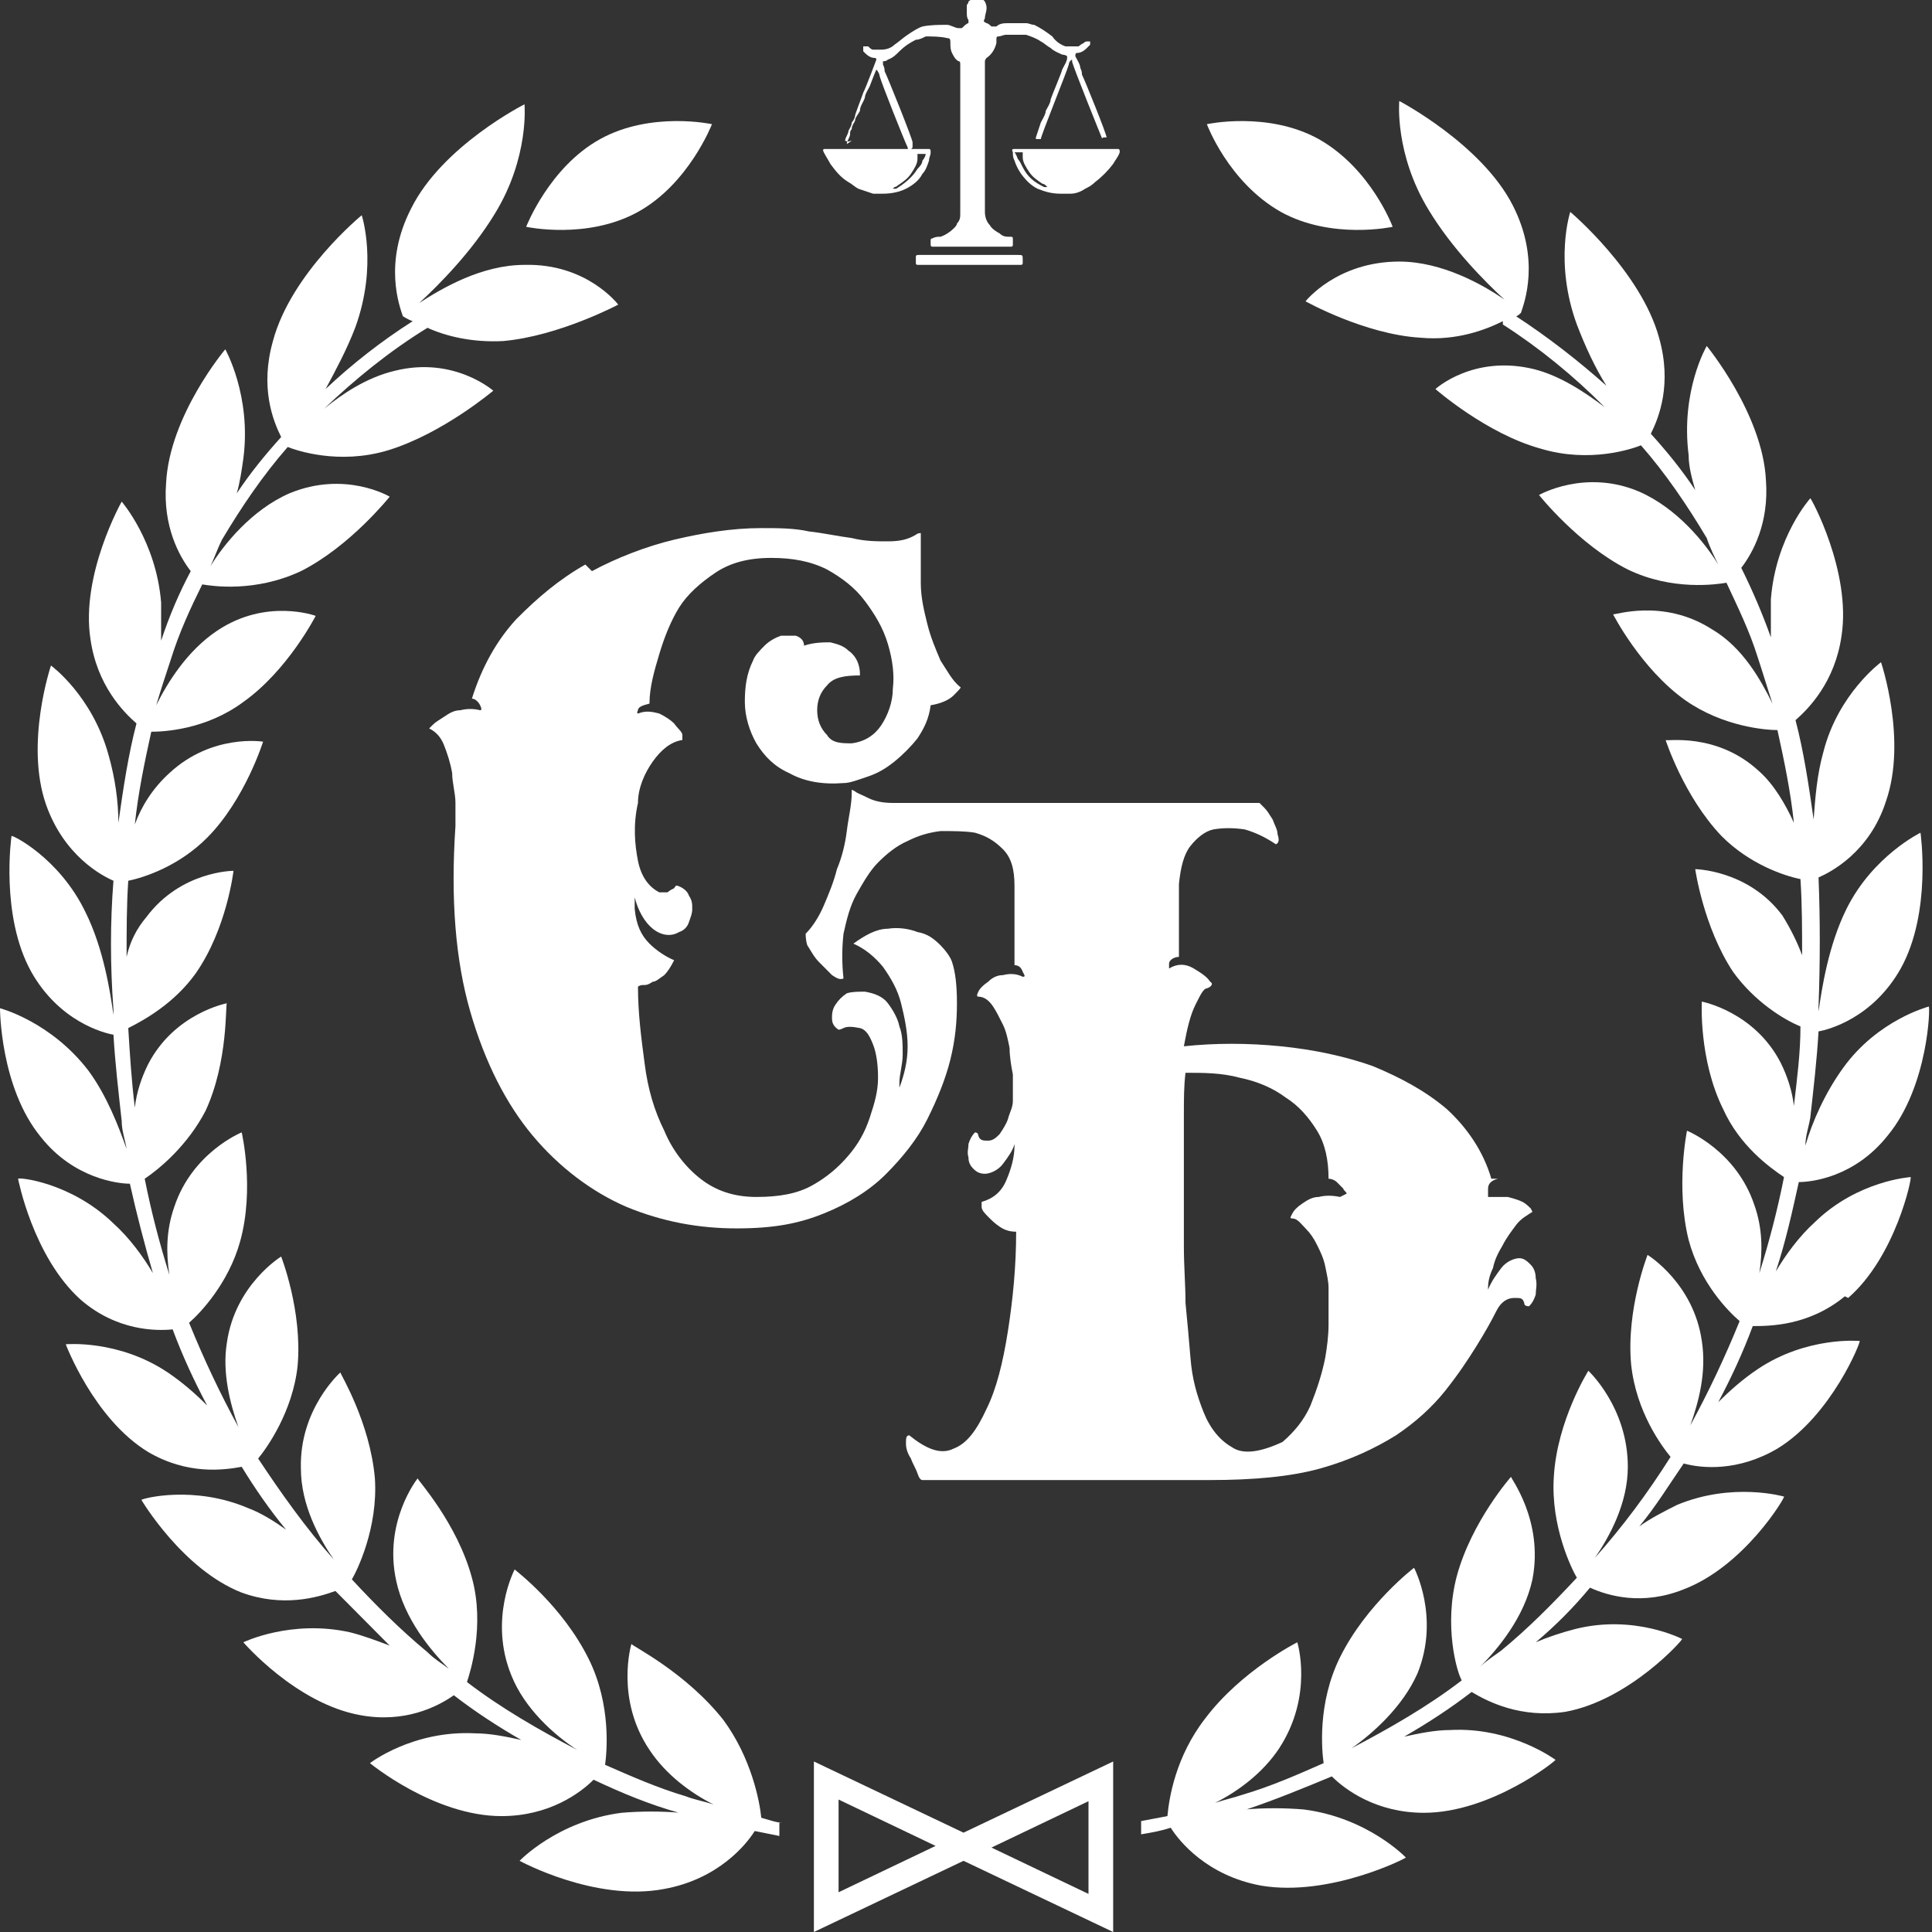 <?xml version="1.0" encoding="UTF-8"?> <svg xmlns="http://www.w3.org/2000/svg" width="70" height="70" viewBox="0 0 70 70" fill="none"><rect x="0" y="0" width="70" height="70" fill="#333333" stroke="none"/><g clip-path="url(#clip0_21_118)"><path d="M21.208 20.454C20.255 20.994 19.481 21.654 18.706 22.434C17.991 23.213 17.455 24.173 17.098 25.313C17.217 25.313 17.336 25.433 17.396 25.553C17.455 25.673 17.455 25.733 17.396 25.733C17.157 25.673 16.919 25.673 16.681 25.733C16.442 25.733 16.264 25.853 16.085 25.973C15.906 26.093 15.787 26.152 15.668 26.273C15.549 26.392 15.549 26.392 15.549 26.392C15.787 26.512 15.966 26.692 16.085 26.992C16.204 27.292 16.323 27.652 16.383 28.012C16.383 28.372 16.502 28.732 16.502 29.092C16.502 29.452 16.502 29.752 16.502 29.931C16.323 32.571 16.502 34.79 17.038 36.65C17.574 38.509 18.349 40.009 19.302 41.148C20.255 42.288 21.447 43.188 22.698 43.727C24.008 44.267 25.319 44.507 26.689 44.507C28.059 44.507 28.953 44.327 29.847 43.967C30.74 43.608 31.515 43.128 32.111 42.528C32.706 41.928 33.242 41.268 33.6 40.548C33.957 39.829 34.255 39.109 34.434 38.389C34.613 37.669 34.672 37.009 34.672 36.35C34.672 35.69 34.613 35.21 34.493 34.85C34.434 34.67 34.255 34.43 34.077 34.25C33.838 34.01 33.6 33.83 33.242 33.77C32.945 33.65 32.528 33.59 32.17 33.65C31.753 33.65 31.336 33.89 30.919 34.19C31.336 34.37 31.694 34.67 31.991 35.03C32.289 35.45 32.528 35.87 32.647 36.35C32.766 36.83 32.885 37.369 32.885 37.909C32.885 38.449 32.766 38.929 32.587 39.409C32.587 39.529 32.528 39.589 32.587 39.469C32.587 39.409 32.587 39.289 32.587 39.229C32.587 38.929 32.706 38.569 32.706 38.209C32.706 37.849 32.706 37.489 32.587 37.189C32.528 36.889 32.349 36.59 32.17 36.35C31.991 36.11 31.694 35.99 31.336 35.93C31.098 35.93 30.86 35.93 30.681 35.99C30.502 36.11 30.383 36.23 30.264 36.41C30.145 36.59 30.145 36.77 30.145 36.889C30.145 37.069 30.204 37.189 30.383 37.309C30.383 37.309 30.442 37.309 30.562 37.249C30.681 37.189 30.86 37.189 31.157 37.249C31.396 37.309 31.515 37.549 31.634 37.849C31.753 38.149 31.813 38.569 31.813 39.049C31.813 39.529 31.694 39.949 31.515 40.488C31.336 41.028 31.098 41.448 30.74 41.868C30.383 42.288 29.966 42.648 29.43 42.948C28.893 43.248 28.238 43.368 27.404 43.368C26.57 43.368 25.915 43.128 25.379 42.708C24.842 42.288 24.366 41.688 24.068 40.968C23.71 40.248 23.472 39.469 23.353 38.509C23.234 37.609 23.115 36.709 23.115 35.75C23.115 35.75 23.174 35.69 23.294 35.69C23.413 35.69 23.472 35.69 23.651 35.57C23.77 35.57 23.889 35.45 24.068 35.33C24.187 35.21 24.306 35.03 24.425 34.79C24.128 34.67 23.77 34.43 23.532 34.19C23.234 33.89 23.055 33.53 22.996 32.931C22.996 32.811 22.996 32.631 22.996 32.511C22.996 32.391 22.996 32.331 22.996 32.511C23.115 32.991 23.353 33.41 23.651 33.65C23.949 33.89 24.306 33.95 24.604 33.77C24.783 33.71 24.902 33.59 24.962 33.41C25.021 33.23 25.081 33.111 25.081 32.931C25.081 32.751 25.081 32.631 24.962 32.451C24.902 32.271 24.723 32.151 24.545 32.091C24.545 32.091 24.545 32.091 24.485 32.091C24.485 32.091 24.425 32.211 24.366 32.211C24.366 32.211 24.247 32.271 24.187 32.331C24.128 32.331 24.008 32.331 23.889 32.331C23.532 32.151 23.234 31.791 23.115 31.191C22.996 30.591 22.936 29.872 23.115 29.092C23.115 28.552 23.353 28.012 23.651 27.592C23.949 27.172 24.306 26.872 24.723 26.812C24.723 26.812 24.723 26.752 24.723 26.632C24.723 26.512 24.545 26.392 24.425 26.212C24.306 26.093 24.128 25.973 23.889 25.853C23.651 25.793 23.413 25.733 23.115 25.853C23.115 25.853 23.055 25.853 23.115 25.733C23.115 25.613 23.294 25.553 23.532 25.493C23.532 24.893 23.71 24.293 23.889 23.693C24.068 23.093 24.306 22.494 24.604 22.014C24.902 21.534 25.379 21.114 25.915 20.754C26.451 20.394 27.106 20.214 27.94 20.214C28.715 20.214 29.37 20.334 29.966 20.634C30.502 20.934 30.979 21.294 31.336 21.774C31.694 22.254 31.991 22.733 32.17 23.333C32.349 23.933 32.408 24.473 32.349 24.953C32.349 25.433 32.17 25.913 31.932 26.273C31.694 26.632 31.336 26.872 30.86 26.932C30.502 26.932 30.145 26.932 29.966 26.632C29.728 26.392 29.608 26.093 29.608 25.733C29.608 25.373 29.728 25.073 29.966 24.833C30.204 24.533 30.621 24.473 31.157 24.473C31.157 24.353 31.157 24.233 31.098 24.053C31.038 23.873 30.919 23.693 30.74 23.573C30.562 23.393 30.323 23.333 30.085 23.273C29.847 23.273 29.489 23.273 29.132 23.393C29.132 23.213 29.013 23.093 28.834 23.033C28.655 23.033 28.477 23.033 28.298 23.033C28.119 23.093 27.881 23.213 27.702 23.393C27.523 23.573 27.345 23.753 27.285 23.933C27.047 24.413 26.987 24.893 26.987 25.433C26.987 25.973 27.166 26.512 27.404 26.932C27.702 27.412 28.059 27.772 28.596 28.012C29.132 28.312 29.787 28.432 30.562 28.372C30.8 28.372 31.098 28.252 31.455 28.132C31.813 28.012 32.111 27.832 32.408 27.592C32.706 27.352 33.004 27.052 33.242 26.752C33.481 26.392 33.66 26.033 33.719 25.553C34.077 25.493 34.374 25.373 34.553 25.193C34.732 25.013 34.851 24.893 34.791 24.893C34.493 24.653 34.315 24.293 34.077 23.933C33.898 23.513 33.719 23.093 33.6 22.613C33.481 22.134 33.362 21.654 33.362 21.114C33.362 20.574 33.362 20.094 33.362 19.614C33.362 19.375 33.362 19.314 33.362 19.314C33.362 19.314 33.242 19.314 33.183 19.375C32.885 19.554 32.587 19.614 32.17 19.614C31.753 19.614 31.336 19.614 30.86 19.494C30.383 19.434 29.847 19.314 29.311 19.255C28.774 19.134 28.179 19.134 27.583 19.134C26.511 19.134 25.438 19.314 24.425 19.554C23.413 19.794 22.34 20.214 21.447 20.694L21.208 20.454Z" fill="white"></path><path d="M54.034 42.708C53.736 41.688 53.14 40.848 52.425 40.188C51.651 39.529 50.757 39.049 49.745 38.629C48.732 38.269 47.6 38.029 46.408 37.909C45.217 37.789 44.025 37.789 42.894 37.909C43.013 37.249 43.132 36.77 43.311 36.41C43.489 36.05 43.608 35.81 43.728 35.81C43.906 35.75 43.966 35.63 43.847 35.57C43.728 35.39 43.549 35.27 43.251 35.09C42.953 34.91 42.655 34.91 42.357 35.09C42.357 35.09 42.357 35.09 42.357 34.91C42.357 34.79 42.536 34.67 42.715 34.67V32.031C42.774 31.431 42.894 30.951 43.132 30.651C43.37 30.351 43.668 30.111 43.966 30.051C44.323 29.991 44.681 29.991 45.098 30.051C45.515 30.171 45.872 30.351 46.23 30.591C46.349 30.531 46.349 30.411 46.289 30.231C46.289 30.051 46.17 29.872 46.111 29.692C45.991 29.512 45.932 29.392 45.813 29.272C45.694 29.152 45.634 29.092 45.634 29.092H32.349C31.991 29.092 31.694 29.032 31.455 28.912C31.217 28.792 31.038 28.732 30.979 28.672L30.86 28.612C30.86 28.612 30.86 28.612 30.86 28.732C30.86 29.152 30.74 29.631 30.681 30.111C30.621 30.591 30.502 31.071 30.323 31.491C30.204 31.971 30.025 32.391 29.847 32.811C29.668 33.23 29.43 33.59 29.191 33.83C29.191 33.89 29.191 34.07 29.251 34.25C29.37 34.43 29.489 34.67 29.668 34.85C29.847 35.03 30.025 35.21 30.145 35.33C30.323 35.45 30.442 35.51 30.562 35.45C30.502 34.91 30.502 34.37 30.562 33.83C30.681 33.291 30.8 32.811 31.038 32.391C31.276 31.971 31.515 31.551 31.813 31.251C32.111 30.951 32.468 30.651 32.885 30.471C33.242 30.291 33.6 30.171 34.077 30.111C34.553 30.111 34.97 30.111 35.328 30.171C35.745 30.291 36.042 30.471 36.34 30.771C36.638 31.071 36.757 31.491 36.757 32.091C36.757 32.571 36.757 33.051 36.757 33.53C36.757 34.01 36.757 34.49 36.757 34.97C36.877 34.97 36.996 35.03 37.055 35.21C37.115 35.33 37.174 35.39 37.055 35.39C36.817 35.27 36.579 35.27 36.34 35.33C36.102 35.33 35.923 35.45 35.804 35.57C35.625 35.69 35.506 35.81 35.447 35.93C35.387 36.05 35.387 36.11 35.447 36.11C35.685 36.11 35.864 36.29 35.983 36.47C36.102 36.65 36.221 36.889 36.34 37.129C36.459 37.369 36.519 37.669 36.579 37.969C36.579 38.269 36.638 38.629 36.698 38.929C36.698 39.109 36.698 39.229 36.698 39.229C36.698 39.409 36.698 39.649 36.698 39.889C36.698 40.129 36.579 40.309 36.519 40.548C36.459 40.728 36.34 40.908 36.221 41.088C36.102 41.208 35.983 41.328 35.804 41.328C35.625 41.328 35.506 41.328 35.447 41.148C35.447 41.028 35.328 41.028 35.328 41.028C35.208 41.148 35.149 41.268 35.089 41.448C35.089 41.628 35.03 41.748 35.089 41.928C35.089 42.108 35.149 42.228 35.268 42.348C35.387 42.468 35.506 42.528 35.685 42.528C35.864 42.528 36.162 42.408 36.34 42.168C36.519 41.928 36.698 41.688 36.757 41.448C36.757 41.448 36.757 41.388 36.757 41.328C36.757 41.328 36.757 41.328 36.757 41.508C36.757 41.928 36.638 42.348 36.459 42.768C36.281 43.188 35.983 43.428 35.566 43.548C35.566 43.548 35.566 43.548 35.566 43.727C35.566 43.847 35.685 43.967 35.804 44.087C35.923 44.207 36.042 44.327 36.221 44.447C36.4 44.567 36.579 44.627 36.817 44.627C36.817 45.887 36.698 47.087 36.519 48.226C36.34 49.366 36.102 50.326 35.745 51.045C35.387 51.825 35.03 52.305 34.553 52.485C34.077 52.725 33.54 52.485 32.945 52.005C32.825 52.005 32.825 52.125 32.825 52.305C32.825 52.485 32.885 52.665 33.004 52.845C33.064 53.025 33.183 53.205 33.242 53.385C33.302 53.565 33.362 53.625 33.421 53.625H43.847C45.396 53.625 46.766 53.505 47.838 53.205C48.911 52.905 49.804 52.485 50.579 52.005C51.294 51.525 51.889 50.985 52.366 50.386C52.843 49.786 53.2 49.246 53.498 48.766C53.796 48.286 54.034 47.866 54.213 47.506C54.391 47.147 54.63 47.027 54.868 47.027C55.106 47.027 55.166 47.027 55.225 47.206C55.225 47.327 55.345 47.327 55.404 47.327C55.523 47.206 55.583 47.087 55.642 46.907C55.642 46.727 55.702 46.547 55.642 46.307C55.642 46.127 55.583 45.947 55.464 45.827C55.345 45.707 55.225 45.587 55.047 45.587C54.868 45.587 54.57 45.707 54.391 45.947C54.213 46.187 54.034 46.427 53.915 46.727C53.915 46.727 53.915 46.787 53.915 46.847C53.915 46.847 53.915 46.847 53.915 46.667C53.915 46.427 53.974 46.187 54.093 45.947C54.153 45.647 54.272 45.407 54.451 45.107C54.57 44.867 54.749 44.627 54.928 44.387C55.106 44.147 55.345 44.027 55.523 43.907C55.523 43.907 55.523 43.907 55.464 43.788C55.404 43.727 55.285 43.608 55.166 43.548C55.047 43.488 54.868 43.428 54.63 43.368C54.391 43.368 54.153 43.368 53.915 43.368C53.915 43.368 53.915 43.248 53.915 43.068C53.915 42.888 54.034 42.768 54.272 42.708H54.034ZM48.553 43.368C48.255 43.308 48.017 43.308 47.779 43.368C47.54 43.368 47.362 43.488 47.183 43.608C47.004 43.727 46.885 43.847 46.825 43.967C46.766 44.087 46.706 44.147 46.825 44.147C47.004 44.147 47.123 44.327 47.302 44.507C47.481 44.687 47.6 44.867 47.719 45.107C47.838 45.347 47.957 45.587 48.017 45.887C48.077 46.187 48.136 46.427 48.136 46.667C48.136 47.087 48.136 47.566 48.136 47.986C48.136 48.406 48.077 48.826 48.017 49.186C47.898 49.786 47.719 50.326 47.481 50.925C47.242 51.465 46.885 51.885 46.468 52.245C45.694 52.605 45.038 52.725 44.621 52.425C44.204 52.185 43.847 51.765 43.608 51.165C43.37 50.566 43.191 49.966 43.132 49.186C43.072 48.466 43.013 47.806 42.953 47.206C42.953 46.547 42.894 45.887 42.894 45.167C42.894 44.507 42.894 43.847 42.894 43.248V40.368C42.894 39.829 42.894 39.349 42.953 38.869C43.608 38.869 44.264 38.869 44.919 39.049C45.515 39.169 46.111 39.409 46.587 39.769C47.064 40.069 47.421 40.488 47.719 40.968C48.017 41.448 48.136 42.048 48.136 42.708C48.255 42.708 48.374 42.768 48.434 42.828C48.493 42.888 48.613 43.008 48.672 43.068C48.672 43.128 48.791 43.188 48.791 43.248L48.553 43.368Z" fill="white"></path><path d="M66.962 47.027C68.689 45.527 69.285 42.648 69.226 42.648C69.226 42.648 67.319 42.768 65.77 44.267C65.174 44.807 64.698 45.467 64.341 46.067C64.698 44.987 64.936 43.907 65.174 42.828C65.651 42.828 67.2 42.648 68.391 41.148C69.881 39.349 69.941 36.41 69.881 36.47C69.881 36.47 68.034 36.949 66.783 38.689C66.128 39.589 65.651 40.668 65.413 41.508C65.413 41.148 65.532 40.848 65.591 40.488C65.711 39.409 65.83 38.389 65.889 37.369C66.247 37.309 67.855 36.889 68.868 35.09C70 33.051 69.583 30.171 69.583 30.171C69.583 30.171 67.855 31.011 66.902 32.931C66.247 34.25 66.009 35.81 65.889 36.65C65.889 36.59 65.889 36.53 65.889 36.47C65.949 34.85 65.949 33.291 65.889 31.791C66.306 31.611 67.736 30.891 68.332 29.032C69.106 26.812 68.153 23.993 68.153 23.993C68.153 23.993 66.604 25.133 66.068 27.232C65.83 28.072 65.77 28.912 65.711 29.692C65.532 28.432 65.353 27.232 65.055 26.093C65.532 25.673 66.485 24.713 66.723 23.033C67.081 20.694 65.591 17.995 65.591 18.055C65.591 18.055 64.341 19.434 64.162 21.714C64.162 22.194 64.162 22.613 64.162 23.093C63.864 22.254 63.506 21.414 63.089 20.574C63.506 20.034 64.102 18.955 63.983 17.395C63.864 14.996 61.838 12.536 61.838 12.536C61.838 12.536 60.885 14.156 61.183 16.495C61.183 16.915 61.302 17.335 61.421 17.755C60.945 17.035 60.409 16.375 59.813 15.716C60.111 15.116 60.587 13.916 60.111 12.236C59.455 9.837 56.894 7.678 56.894 7.678C56.894 7.678 56.298 9.477 57.132 11.757C57.43 12.536 57.787 13.316 58.204 13.976C57.191 13.076 56.119 12.236 54.928 11.457C54.987 11.457 55.106 11.337 55.106 11.337C55.226 10.977 55.821 9.417 54.809 7.438C53.677 5.219 50.698 3.659 50.698 3.659C50.698 3.659 50.519 5.578 51.77 7.618C52.604 8.997 53.796 10.197 54.511 10.857C53.736 10.317 52.247 9.477 50.698 9.477C48.434 9.477 47.302 10.917 47.302 10.917C47.302 10.917 49.447 12.117 51.472 12.236C52.783 12.357 53.855 11.937 54.451 11.637V11.757C55.762 12.596 57.013 13.616 58.145 14.756C57.43 14.216 56.536 13.616 55.583 13.376C53.379 12.836 52.009 14.096 52.009 14.096C52.009 14.096 53.855 15.716 55.821 16.255C57.609 16.795 59.157 16.255 59.455 16.135C60.349 17.155 61.123 18.295 61.838 19.494C61.958 19.854 62.136 20.214 62.255 20.454C61.779 19.674 60.766 18.415 59.396 17.815C57.43 16.975 55.762 17.935 55.762 17.935C55.762 17.935 57.191 19.734 58.979 20.634C60.587 21.414 62.196 21.174 62.553 21.114C62.97 22.014 63.387 22.854 63.685 23.813C63.864 24.353 64.043 24.953 64.221 25.493C63.804 24.653 63.149 23.453 62.017 22.794C60.23 21.654 58.443 22.314 58.443 22.254C58.443 22.254 59.455 24.233 61.064 25.373C62.434 26.332 63.983 26.452 64.4 26.452C64.638 27.532 64.877 28.672 64.996 29.811C64.698 29.152 64.281 28.432 63.745 27.952C62.196 26.512 60.349 26.872 60.349 26.812C60.349 26.812 61.004 28.852 62.374 30.291C63.387 31.311 64.638 31.731 65.234 31.851C65.294 32.751 65.294 33.71 65.294 34.61C65.115 34.13 64.877 33.65 64.579 33.17C63.328 31.491 61.362 31.491 61.421 31.491C61.421 31.491 61.719 33.59 62.791 35.21C63.566 36.29 64.638 36.949 65.234 37.189C65.234 38.149 65.115 39.049 64.996 40.069C64.936 39.529 64.757 38.989 64.519 38.509C63.566 36.65 61.66 36.29 61.66 36.29C61.66 36.29 61.541 38.389 62.434 40.188C63.03 41.508 64.102 42.288 64.638 42.648C64.4 43.847 64.102 44.987 63.745 46.127C63.864 45.347 63.864 44.507 63.566 43.667C62.911 41.688 61.123 40.968 61.123 40.968C61.123 40.968 60.706 43.008 61.183 44.927C61.6 46.487 62.613 47.506 63.03 47.866C62.494 49.186 61.898 50.446 61.243 51.645C61.541 50.806 61.838 49.726 61.66 48.586C61.362 46.487 59.694 45.467 59.694 45.467C59.694 45.467 58.919 47.446 59.098 49.426C59.277 51.165 60.23 52.425 60.528 52.785C59.694 54.105 58.8 55.304 57.787 56.444C58.323 55.664 58.979 54.464 58.979 53.145C58.979 50.985 57.549 49.666 57.549 49.666C57.549 49.666 56.417 51.465 56.298 53.505C56.179 55.304 56.953 56.864 57.132 57.164C56.238 58.123 55.345 59.023 54.392 59.803C54.153 59.983 53.855 60.163 53.617 60.403C54.272 59.743 55.226 58.603 55.523 57.224C55.941 55.064 54.689 53.505 54.749 53.505C54.749 53.505 53.319 55.124 52.783 57.104C52.306 58.903 52.783 60.583 52.962 60.883C51.711 61.842 50.34 62.622 48.97 63.342C49.745 62.802 50.817 61.842 51.353 60.643C52.187 58.603 51.234 56.804 51.234 56.804C51.234 56.804 49.506 58.123 48.553 60.043C47.719 61.722 47.898 63.462 47.958 63.882C47.004 64.302 46.051 64.722 45.038 65.021C44.681 65.141 44.383 65.201 44.026 65.321C44.86 64.901 45.753 64.242 46.349 63.342C47.6 61.422 47.004 59.503 47.004 59.503C47.004 59.503 44.979 60.523 43.668 62.262C42.596 63.642 42.358 65.141 42.298 65.801C42 65.861 41.643 65.921 41.345 65.981C41.345 66.101 41.345 66.161 41.345 66.281C41.345 66.281 41.345 66.401 41.345 66.461C41.702 66.401 42.06 66.341 42.417 66.221C42.715 66.701 43.728 67.961 45.694 68.32C48.196 68.74 50.996 67.301 50.936 67.301C50.936 67.301 49.566 65.861 47.243 65.561C46.528 65.501 45.813 65.501 45.098 65.561C45.098 65.561 45.098 65.561 45.157 65.561C46.23 65.201 47.243 64.781 48.255 64.362C48.732 64.841 49.864 65.681 51.592 65.681C54.034 65.681 56.417 63.762 56.358 63.762C56.358 63.762 54.749 62.562 52.545 62.682C52.009 62.682 51.413 62.802 50.877 62.922C51.711 62.442 52.545 61.902 53.319 61.303C53.915 61.662 55.106 62.262 56.715 62.022C59.038 61.602 61.004 59.383 60.945 59.383C60.945 59.383 59.217 58.483 57.072 59.023C56.596 59.143 56.06 59.323 55.643 59.503C56.358 58.903 57.013 58.243 57.609 57.524C58.264 57.824 59.515 58.183 61.004 57.584C63.209 56.744 64.698 54.224 64.638 54.224C64.638 54.224 62.791 53.685 60.766 54.524C60.289 54.764 59.813 55.004 59.396 55.304C59.992 54.584 60.468 53.805 61.004 53.025C61.66 53.205 62.97 53.325 64.4 52.485C66.366 51.285 67.438 48.586 67.379 48.586C67.379 48.586 65.472 48.406 63.685 49.606C63.149 49.966 62.672 50.386 62.255 50.806C62.732 49.906 63.149 49.006 63.506 48.046C64.102 48.046 65.532 48.046 66.843 46.967L66.962 47.027Z" fill="white"></path><path d="M28.357 66.041C28.119 66.041 27.821 65.921 27.583 65.861C27.523 65.261 27.226 63.702 26.213 62.322C24.843 60.583 22.877 59.623 22.877 59.563C22.877 59.563 22.281 61.542 23.532 63.402C24.128 64.302 25.021 64.961 25.855 65.381C25.498 65.261 25.14 65.201 24.843 65.081C23.83 64.781 22.877 64.362 21.923 63.942C21.983 63.522 22.162 61.782 21.328 60.103C20.375 58.183 18.706 56.924 18.647 56.864C18.647 56.864 17.694 58.663 18.528 60.703C19.004 61.902 20.077 62.862 20.911 63.402C19.54 62.682 18.17 61.902 16.919 60.943C17.038 60.583 17.575 58.903 17.098 57.164C16.562 55.184 15.132 53.625 15.132 53.565C15.132 53.565 13.881 55.124 14.357 57.284C14.655 58.663 15.608 59.803 16.264 60.463C16.026 60.283 15.728 60.103 15.489 59.863C14.477 59.023 13.583 58.123 12.749 57.224C12.928 56.924 13.702 55.364 13.583 53.565C13.404 51.525 12.332 49.786 12.332 49.726C12.332 49.726 10.843 51.045 10.902 53.205C10.902 54.524 11.557 55.724 12.094 56.504C11.081 55.364 10.187 54.105 9.353 52.845C9.651 52.485 10.604 51.165 10.783 49.486C10.962 47.506 10.187 45.527 10.187 45.527C10.187 45.527 8.519 46.547 8.221 48.646C8.043 49.726 8.34 50.865 8.638 51.705C7.983 50.506 7.387 49.246 6.851 47.926C7.268 47.566 8.281 46.487 8.698 44.987C9.234 43.068 8.757 41.028 8.757 41.028C8.757 41.028 6.97 41.748 6.315 43.727C6.017 44.567 6.017 45.407 6.136 46.187C5.779 45.047 5.481 43.907 5.243 42.708C5.779 42.348 6.791 41.508 7.447 40.248C8.281 38.449 8.162 36.35 8.221 36.35C8.221 36.35 6.315 36.709 5.362 38.569C5.123 39.049 4.945 39.589 4.885 40.129C4.766 39.169 4.706 38.209 4.647 37.249C5.243 36.949 6.315 36.35 7.089 35.27C8.221 33.65 8.46 31.551 8.46 31.551C8.46 31.551 6.553 31.551 5.302 33.23C4.945 33.65 4.706 34.13 4.587 34.67C4.587 33.71 4.587 32.811 4.647 31.911C5.243 31.791 6.494 31.371 7.506 30.351C8.877 28.972 9.532 26.872 9.532 26.872C9.532 26.872 7.685 26.572 6.136 28.012C5.54 28.552 5.123 29.212 4.885 29.872C5.004 28.732 5.243 27.592 5.481 26.512C5.898 26.512 7.447 26.452 8.817 25.433C10.425 24.293 11.438 22.314 11.438 22.314C11.438 22.314 9.651 21.654 7.864 22.854C6.791 23.573 6.077 24.713 5.66 25.553C5.838 24.953 6.017 24.413 6.196 23.873C6.494 22.913 6.911 22.014 7.328 21.174C7.685 21.234 9.234 21.474 10.902 20.694C12.689 19.794 14.119 17.995 14.119 17.995C14.119 17.995 12.511 17.035 10.485 17.875C9.115 18.475 8.102 19.734 7.626 20.514C7.745 20.274 7.864 19.914 8.043 19.554C8.757 18.355 9.532 17.215 10.425 16.195C10.723 16.315 12.272 16.855 14.06 16.315C16.026 15.716 17.872 14.156 17.872 14.156C17.872 14.156 16.443 12.896 14.298 13.436C13.285 13.676 12.392 14.276 11.736 14.816C12.868 13.736 14.119 12.716 15.489 11.877C16.145 12.177 17.098 12.416 18.23 12.357C20.255 12.177 22.4 11.037 22.4 11.037C22.4 11.037 21.268 9.537 19.004 9.597C17.455 9.597 16.026 10.437 15.191 10.977C15.906 10.317 17.098 9.117 17.932 7.738C19.183 5.698 19.004 3.779 19.004 3.779C19.004 3.779 16.026 5.278 14.894 7.558C13.881 9.537 14.477 11.097 14.596 11.457C14.596 11.457 14.774 11.577 14.953 11.637C13.821 12.357 12.749 13.196 11.796 14.096C12.153 13.436 12.57 12.656 12.868 11.877C13.702 9.597 13.106 7.798 13.106 7.798C13.106 7.798 10.545 9.897 9.889 12.357C9.413 14.036 9.889 15.236 10.187 15.835C9.591 16.495 9.055 17.155 8.579 17.875C8.698 17.455 8.757 17.035 8.817 16.615C9.115 14.336 8.162 12.656 8.162 12.656C8.162 12.656 6.136 15.056 6.017 17.515C5.898 19.075 6.494 20.154 6.911 20.694C6.494 21.474 6.136 22.314 5.838 23.213C5.838 22.794 5.838 22.314 5.838 21.834C5.66 19.614 4.409 18.175 4.409 18.175C4.409 18.175 2.919 20.814 3.277 23.153C3.515 24.833 4.468 25.793 4.945 26.212C4.647 27.352 4.468 28.552 4.289 29.811C4.289 29.032 4.17 28.192 3.932 27.352C3.336 25.193 1.847 24.113 1.847 24.113C1.847 24.113 0.894 26.932 1.668 29.152C2.323 31.011 3.694 31.731 4.111 31.911C3.991 33.41 3.991 34.97 4.111 36.59C4.111 36.65 4.111 36.709 4.111 36.77C3.991 35.93 3.753 34.37 3.098 33.051C2.145 31.071 0.417 30.231 0.417 30.291C0.417 30.291 0 33.17 1.132 35.21C2.145 37.009 3.753 37.429 4.111 37.489C4.17 38.509 4.289 39.529 4.409 40.608C4.409 40.968 4.528 41.268 4.587 41.628C4.289 40.788 3.872 39.709 3.217 38.809C1.847 37.009 0 36.53 0 36.53C0 36.53 0 39.409 1.489 41.208C2.681 42.708 4.289 42.888 4.706 42.888C4.945 43.967 5.243 45.107 5.54 46.127C5.183 45.527 4.706 44.867 4.111 44.327C2.562 42.828 0.655 42.648 0.655 42.708C0.655 42.708 1.191 45.527 2.919 47.087C4.23 48.226 5.66 48.226 6.255 48.166C6.613 49.126 7.03 50.026 7.506 50.925C7.089 50.506 6.613 50.086 6.077 49.726C4.289 48.526 2.383 48.706 2.383 48.706C2.383 48.706 3.396 51.405 5.362 52.605C6.791 53.445 8.102 53.265 8.757 53.145C9.234 53.925 9.77 54.704 10.366 55.424C9.949 55.124 9.472 54.824 8.996 54.644C7.03 53.805 5.183 54.285 5.123 54.344C5.123 54.344 6.613 56.864 8.757 57.703C10.247 58.243 11.498 57.883 12.153 57.644C12.809 58.303 13.464 58.963 14.119 59.623C13.643 59.443 13.166 59.263 12.689 59.143C10.545 58.663 8.817 59.503 8.817 59.503C8.817 59.503 10.723 61.722 13.047 62.142C14.655 62.442 15.847 61.842 16.443 61.422C17.217 62.022 18.051 62.562 18.885 63.042C18.349 62.922 17.753 62.802 17.217 62.802C14.953 62.682 13.404 63.882 13.404 63.882C13.404 63.882 15.728 65.801 18.17 65.801C19.898 65.801 21.03 64.961 21.506 64.482C22.519 64.961 23.532 65.381 24.604 65.681C24.604 65.681 24.604 65.681 24.664 65.681C23.949 65.621 23.234 65.621 22.519 65.681C20.196 65.981 18.826 67.421 18.826 67.421C18.826 67.421 21.566 68.92 24.068 68.44C26.034 68.081 27.047 66.821 27.345 66.341C27.643 66.401 27.94 66.461 28.238 66.521C28.238 66.341 28.238 66.221 28.238 66.041H28.357Z" fill="white"></path><path d="M30.681 5.219C30.681 5.099 30.8 4.979 30.8 4.859C30.8 4.799 30.8 4.739 30.86 4.679C30.86 4.559 30.919 4.499 30.979 4.379C30.979 4.259 31.098 4.139 31.157 4.019C31.157 3.839 31.277 3.719 31.336 3.539C31.336 3.419 31.455 3.239 31.515 3.119C31.515 3.119 31.694 2.639 31.753 2.519C31.813 2.579 31.872 2.699 31.872 2.759C31.932 2.999 32.766 5.099 32.885 5.338C32.885 5.458 33.004 5.458 33.064 5.338C33.064 5.338 33.064 5.219 33.064 5.159C33.064 5.039 32.17 2.819 32.051 2.579C32.051 2.519 32.051 2.459 31.992 2.339C31.992 2.279 31.992 2.279 31.992 2.219C32.051 2.219 32.111 2.219 32.17 2.159C32.349 2.099 32.468 1.979 32.587 1.859C32.766 1.68 32.945 1.56 33.183 1.44C33.302 1.44 33.421 1.38 33.541 1.32C33.779 1.32 34.077 1.32 34.315 1.38C34.434 1.38 34.434 1.44 34.434 1.56C34.434 1.68 34.434 1.799 34.494 1.919C34.553 2.039 34.613 2.159 34.732 2.219C34.791 2.219 34.792 2.279 34.792 2.339C34.792 2.699 34.792 2.999 34.792 3.359C34.792 3.659 34.792 3.959 34.792 4.259C34.792 4.619 34.792 5.039 34.792 5.398C34.792 5.578 34.792 5.758 34.792 5.938C34.792 6.418 34.792 6.838 34.792 7.318C34.792 7.438 34.792 7.618 34.792 7.738C34.792 7.858 34.792 7.978 34.672 8.098C34.672 8.158 34.613 8.218 34.553 8.278C34.434 8.398 34.255 8.518 34.077 8.578C33.958 8.578 33.898 8.578 33.779 8.638C33.779 8.638 33.719 8.638 33.719 8.698C33.719 8.758 33.719 8.817 33.719 8.877C33.719 8.877 33.719 8.937 33.779 8.937C33.779 8.937 33.779 8.937 33.838 8.937C33.958 8.937 34.017 8.937 34.136 8.937C34.911 8.937 35.745 8.937 36.519 8.937C36.519 8.937 36.579 8.937 36.638 8.937C36.638 8.937 36.698 8.937 36.698 8.877C36.698 8.877 36.698 8.758 36.698 8.698C36.698 8.578 36.698 8.578 36.579 8.578C36.46 8.578 36.34 8.578 36.221 8.458C36.102 8.398 35.923 8.278 35.864 8.158C35.745 8.038 35.685 7.858 35.685 7.678C35.685 7.498 35.685 7.318 35.685 7.138C35.685 6.898 35.685 6.598 35.685 6.358C35.685 5.998 35.685 5.638 35.685 5.219C35.685 5.039 35.685 4.799 35.685 4.619C35.685 4.139 35.685 3.719 35.685 3.239C35.685 3.119 35.685 2.999 35.685 2.819C35.685 2.639 35.685 2.399 35.685 2.219C35.685 2.219 35.685 2.159 35.745 2.099C35.923 1.979 36.043 1.799 36.102 1.56V1.44C36.102 1.38 36.102 1.32 36.162 1.32C36.281 1.32 36.34 1.26 36.46 1.26C36.698 1.26 36.936 1.26 37.175 1.26C37.353 1.32 37.532 1.38 37.711 1.5C37.83 1.56 37.949 1.68 38.068 1.74C38.187 1.859 38.366 1.919 38.485 1.979C38.485 1.979 38.604 1.979 38.664 2.039V2.099C38.664 2.219 38.545 2.399 38.485 2.519C38.485 2.579 38.128 3.419 38.068 3.599C38.068 3.719 37.949 3.899 37.889 4.019C37.889 4.139 37.77 4.319 37.711 4.439C37.651 4.619 37.592 4.799 37.532 4.979C37.532 4.979 37.532 4.979 37.532 5.039H37.711C37.711 4.919 38.664 2.579 38.724 2.339C38.724 2.339 38.724 2.219 38.843 2.159C38.843 2.159 38.843 2.159 38.843 2.219C38.843 2.339 39.915 4.979 39.915 4.979C39.915 4.979 39.915 5.039 39.974 4.979C39.974 4.979 40.034 4.979 40.094 4.979C40.094 4.859 39.319 2.939 39.2 2.699C39.2 2.639 39.2 2.579 39.141 2.459C39.141 2.339 39.021 2.159 38.962 2.039C38.962 1.979 38.962 1.919 39.021 1.919C39.141 1.919 39.26 1.859 39.379 1.74C39.379 1.74 39.438 1.68 39.498 1.62V1.5H39.379C39.379 1.5 39.319 1.5 39.26 1.56C39.26 1.56 39.141 1.62 39.081 1.68C38.902 1.68 38.724 1.68 38.604 1.68C38.426 1.62 38.247 1.5 38.128 1.32C37.889 1.14 37.711 1.02 37.472 0.9C37.353 0.9 37.294 0.84 37.175 0.84C37.055 0.84 36.996 0.84 36.877 0.84C36.758 0.84 36.638 0.84 36.519 0.84C36.4 0.84 36.221 0.84 36.102 0.96C36.043 0.96 35.983 0.96 35.923 0.96C35.923 0.96 35.804 0.84 35.745 0.84C35.626 0.78 35.626 0.78 35.685 0.66C35.685 0.54 35.745 0.42 35.745 0.3C35.745 0.24 35.745 0.18 35.685 0.06C35.566 -0.12 35.268 -0.12 35.089 0.06C35.089 0.06 35.089 0.12 35.03 0.18C35.03 0.3 35.03 0.42 35.03 0.48C35.03 0.54 35.03 0.66 35.089 0.72C35.089 0.78 35.089 0.84 35.089 0.84C35.03 0.84 34.911 0.96 34.851 1.02C34.851 1.02 34.791 1.02 34.732 1.02C34.613 1.02 34.434 0.9 34.315 0.9C34.017 0.9 33.719 0.9 33.421 0.96C33.243 1.02 33.064 1.14 32.885 1.26C32.706 1.38 32.587 1.5 32.409 1.62C32.289 1.74 32.111 1.799 31.932 1.799C31.813 1.799 31.694 1.799 31.634 1.799C31.575 1.799 31.515 1.74 31.455 1.68C31.396 1.68 31.336 1.68 31.277 1.68C31.277 1.68 31.277 1.799 31.277 1.859C31.396 1.979 31.515 2.099 31.694 2.099C31.694 2.099 31.753 2.099 31.753 2.159C31.753 2.159 31.396 3.119 31.277 3.359C31.217 3.539 30.979 4.139 30.979 4.199C30.979 4.259 30.919 4.379 30.86 4.439C30.86 4.559 30.8 4.619 30.741 4.739C30.741 4.859 30.621 4.979 30.621 5.099C30.741 5.159 30.8 5.099 30.86 5.099L30.681 5.219Z" fill="white"></path><path d="M30.085 5.938C30.264 6.178 30.442 6.418 30.74 6.598C30.86 6.658 30.979 6.778 31.098 6.838C31.276 6.898 31.455 6.958 31.634 7.018C31.753 7.018 31.872 7.018 31.991 7.018C32.289 7.018 32.587 6.958 32.825 6.838C33.064 6.718 33.302 6.538 33.421 6.298C33.54 6.178 33.6 5.998 33.66 5.818C33.66 5.698 33.719 5.638 33.719 5.518C33.719 5.458 33.719 5.398 33.66 5.398C33.66 5.398 33.66 5.398 33.6 5.398C33.302 5.398 33.004 5.398 32.706 5.398C32.23 5.398 31.813 5.398 31.336 5.398C31.038 5.398 30.8 5.398 30.502 5.398C30.323 5.398 30.085 5.398 29.906 5.398C29.847 5.398 29.787 5.398 29.847 5.518C29.906 5.638 30.025 5.818 30.085 5.938ZM32.408 6.778C32.408 6.778 32.468 6.778 32.528 6.718C32.706 6.598 32.885 6.478 33.004 6.298C33.123 6.118 33.242 5.938 33.242 5.758C33.242 5.578 33.242 5.578 33.242 5.578H33.54C33.54 5.638 33.481 5.758 33.421 5.818C33.421 5.938 33.302 6.058 33.242 6.118C33.064 6.418 32.766 6.658 32.468 6.838C32.468 6.838 32.408 6.838 32.349 6.838L32.408 6.778Z" fill="white"></path><path d="M39.081 5.398C38.604 5.398 38.187 5.398 37.711 5.398C37.413 5.398 37.115 5.398 36.817 5.398C36.817 5.398 36.817 5.398 36.757 5.398C36.698 5.398 36.638 5.398 36.698 5.518C36.698 5.638 36.698 5.698 36.757 5.818C36.817 5.998 36.877 6.118 36.996 6.298C37.174 6.538 37.353 6.718 37.591 6.838C37.889 6.958 38.128 7.018 38.425 7.018C38.545 7.018 38.664 7.018 38.783 7.018C38.962 7.018 39.14 6.958 39.319 6.838C39.438 6.778 39.557 6.718 39.676 6.598C39.915 6.418 40.153 6.178 40.332 5.938C40.391 5.818 40.511 5.698 40.57 5.518C40.57 5.458 40.57 5.398 40.511 5.398C40.332 5.398 40.093 5.398 39.915 5.398C39.617 5.398 39.379 5.398 39.081 5.398ZM37.949 6.778C37.949 6.778 37.889 6.778 37.83 6.778C37.472 6.598 37.234 6.418 37.055 6.058C36.996 5.938 36.936 5.818 36.877 5.758C36.877 5.758 36.817 5.578 36.757 5.518H37.055C37.055 5.518 37.055 5.518 37.055 5.698C37.055 5.878 37.174 6.058 37.294 6.238C37.413 6.418 37.591 6.538 37.77 6.658C37.77 6.658 37.83 6.658 37.889 6.718L37.949 6.778Z" fill="white"></path><path d="M36.996 9.597C36.996 9.597 37.055 9.597 37.055 9.537C37.055 9.537 37.055 9.477 37.055 9.417C37.055 9.237 37.055 9.237 36.877 9.237C35.804 9.237 34.732 9.237 33.6 9.237C33.481 9.237 33.421 9.237 33.302 9.237C33.242 9.237 33.183 9.237 33.183 9.297C33.183 9.357 33.183 9.417 33.183 9.537C33.183 9.537 33.183 9.597 33.242 9.597C33.838 9.597 34.434 9.597 35.03 9.597C35.625 9.597 36.221 9.597 36.817 9.597H36.996Z" fill="white"></path><path d="M23.115 7.678C24.962 6.658 25.796 4.499 25.796 4.499C25.796 4.499 23.591 4.019 21.745 5.039C19.898 6.058 19.064 8.218 19.064 8.218C19.064 8.218 21.268 8.698 23.115 7.678Z" fill="white"></path><path d="M46.408 7.678C48.255 8.698 50.459 8.218 50.459 8.218C50.459 8.218 49.685 6.118 47.779 5.039C45.932 4.019 43.727 4.499 43.727 4.499C43.727 4.499 44.502 6.598 46.408 7.678Z" fill="white"></path><path d="M29.489 63.822V70L34.91 67.421L40.332 70V63.822L34.91 66.401L29.489 63.822ZM30.383 68.62V65.201L33.898 66.881L30.383 68.56V68.62ZM39.438 65.201V68.62L35.923 66.941L39.438 65.261V65.201Z" fill="white"></path></g><defs><clipPath id="clip0_21_118"><rect width="70" height="70" fill="white"></rect></clipPath></defs></svg> 